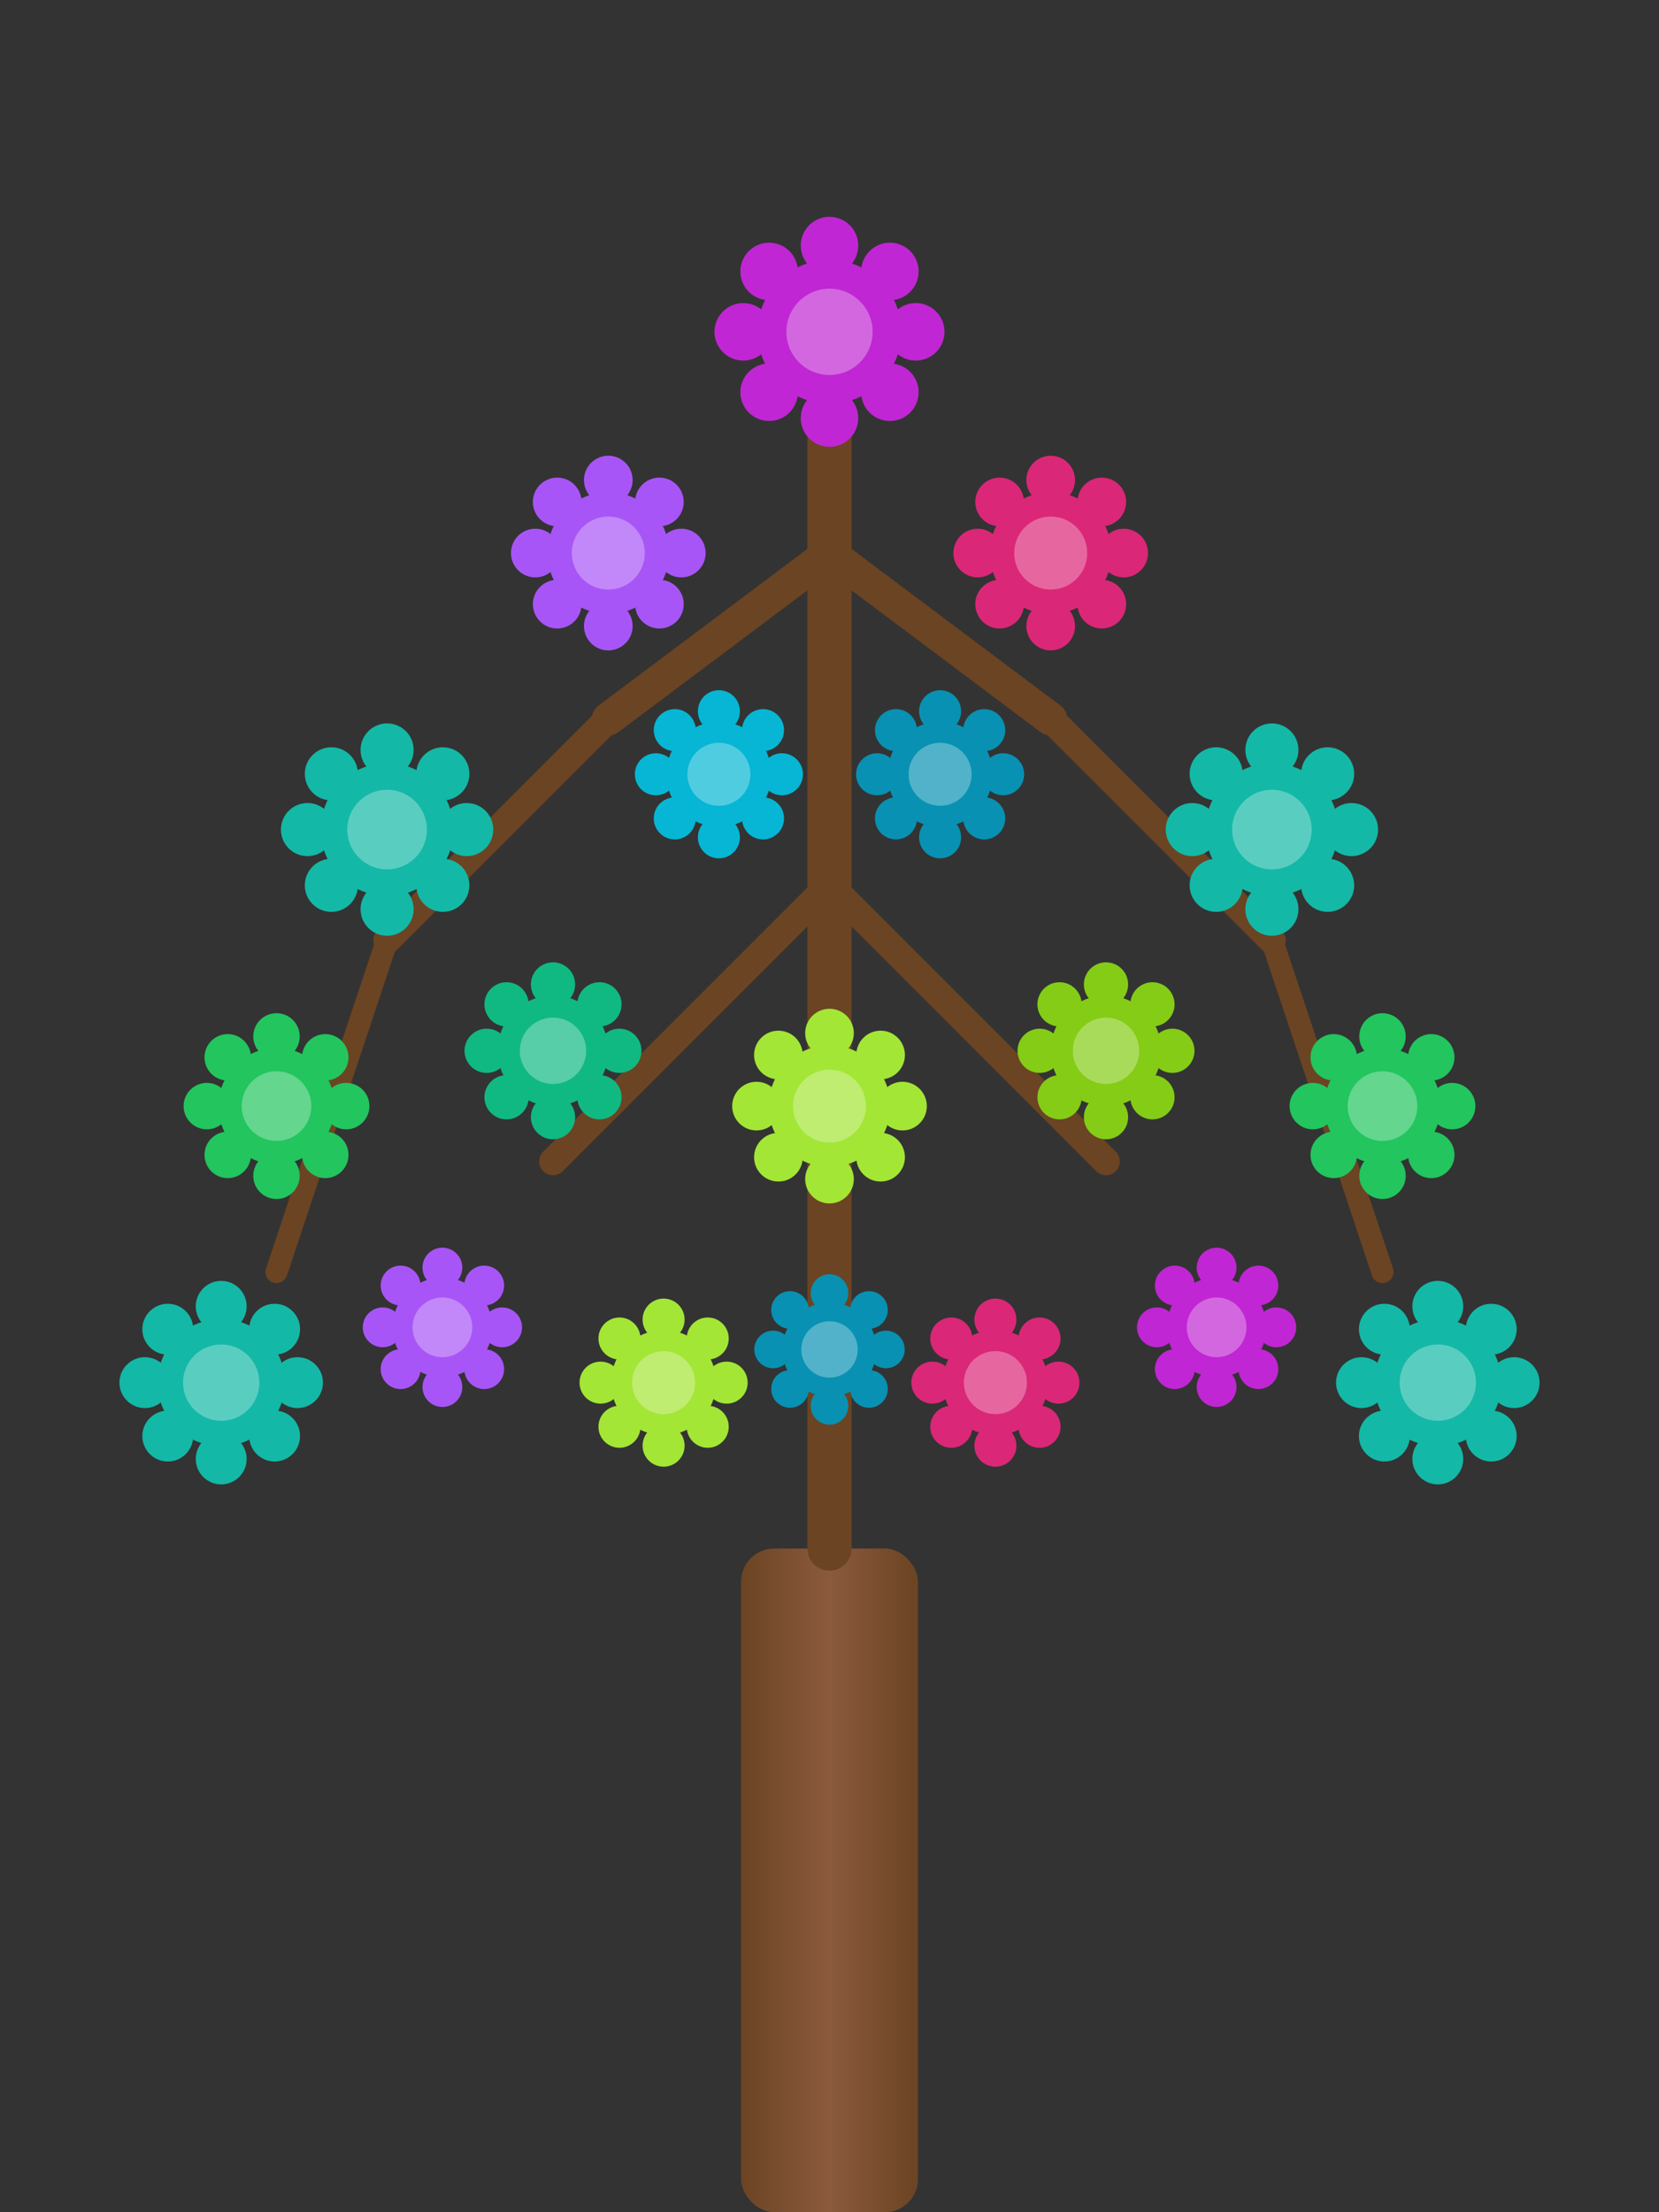 <svg width="150" height="200" viewBox="0 0 150 200" fill="none" xmlns="http://www.w3.org/2000/svg">
  <rect x="0" y="0" width="150" height="200" fill="#333333" stroke="none"/>
  <!-- Gear shape definition for reuse -->
  <defs>
    <g id="gear">
      <circle cx="0" cy="0" r="5" fill="inherit"/>
      <circle cx="0" cy="-6" r="2" fill="inherit"/>
      <circle cx="4.2" cy="-4.2" r="2" fill="inherit"/>
      <circle cx="6" cy="0" r="2" fill="inherit"/>
      <circle cx="4.2" cy="4.2" r="2" fill="inherit"/>
      <circle cx="0" cy="6" r="2" fill="inherit"/>
      <circle cx="-4.2" cy="4.2" r="2" fill="inherit"/>
      <circle cx="-6" cy="0" r="2" fill="inherit"/>
      <circle cx="-4.2" cy="-4.2" r="2" fill="inherit"/>
      <circle cx="0" cy="0" r="3" fill="white" fill-opacity="0.3"/>
    </g>
  </defs>
  
  <!-- Tree trunk with gradient -->
  <defs>
    <linearGradient id="trunk" x1="0%" y1="0%" x2="100%" y2="0%">
      <stop offset="0%" style="stop-color:#6B4423;stop-opacity:1" />
      <stop offset="50%" style="stop-color:#8B5A3C;stop-opacity:1" />
      <stop offset="100%" style="stop-color:#6B4423;stop-opacity:1" />
    </linearGradient>
  </defs>
  <rect x="67" y="140" width="16" height="60" fill="url(#trunk)" rx="3"/>
  
  <!-- Main branches -->
  <line x1="75" y1="140" x2="75" y2="30" stroke="#6B4423" stroke-width="4" stroke-linecap="round"/>
  <line x1="75" y1="50" x2="55" y2="65" stroke="#6B4423" stroke-width="3" stroke-linecap="round"/>
  <line x1="75" y1="50" x2="95" y2="65" stroke="#6B4423" stroke-width="3" stroke-linecap="round"/>
  <line x1="55" y1="65" x2="35" y2="85" stroke="#6B4423" stroke-width="2.5" stroke-linecap="round"/>
  <line x1="95" y1="65" x2="115" y2="85" stroke="#6B4423" stroke-width="2.5" stroke-linecap="round"/>
  <line x1="75" y1="80" x2="50" y2="105" stroke="#6B4423" stroke-width="2.5" stroke-linecap="round"/>
  <line x1="75" y1="80" x2="100" y2="105" stroke="#6B4423" stroke-width="2.5" stroke-linecap="round"/>
  <line x1="35" y1="85" x2="25" y2="115" stroke="#6B4423" stroke-width="2" stroke-linecap="round"/>
  <line x1="115" y1="85" x2="125" y2="115" stroke="#6B4423" stroke-width="2" stroke-linecap="round"/>
  
  <!-- Top center gear - Large Purple -->
  <g transform="translate(75,30)" fill="#C026D3">
    <use href="#gear" transform="scale(1.3)"/>
  </g>
  
  <!-- Second row - Purple and Pink gears -->
  <g transform="translate(55,50)" fill="#A855F7">
    <use href="#gear" transform="scale(1.1)"/>
  </g>
  <g transform="translate(95,50)" fill="#DB2777">
    <use href="#gear" transform="scale(1.1)"/>
  </g>
  
  <!-- Third row - Teal gears -->
  <g transform="translate(35,75)" fill="#14B8A6">
    <use href="#gear" transform="scale(1.2)"/>
  </g>
  <g transform="translate(65,70)" fill="#06B6D4">
    <use href="#gear" transform="scale(0.95)"/>
  </g>
  <g transform="translate(85,70)" fill="#0891B2">
    <use href="#gear" transform="scale(0.95)"/>
  </g>
  <g transform="translate(115,75)" fill="#14B8A6">
    <use href="#gear" transform="scale(1.2)"/>
  </g>
  
  <!-- Fourth row - Mix of colors -->
  <g transform="translate(25,100)" fill="#22C55E">
    <use href="#gear" transform="scale(1.05)"/>
  </g>
  <g transform="translate(50,95)" fill="#10B981">
    <use href="#gear"/>
  </g>
  <g transform="translate(75,100)" fill="#A3E635">
    <use href="#gear" transform="scale(1.1)"/>
  </g>
  <g transform="translate(100,95)" fill="#84CC16">
    <use href="#gear"/>
  </g>
  <g transform="translate(125,100)" fill="#22C55E">
    <use href="#gear" transform="scale(1.05)"/>
  </g>
  
  <!-- Fifth row - Bottom layer -->
  <g transform="translate(20,125)" fill="#14B8A6">
    <use href="#gear" transform="scale(1.15)"/>
  </g>
  <g transform="translate(40,120)" fill="#A855F7">
    <use href="#gear" transform="scale(0.9)"/>
  </g>
  <g transform="translate(60,125)" fill="#A3E635">
    <use href="#gear" transform="scale(0.95)"/>
  </g>
  <g transform="translate(75,122)" fill="#0891B2">
    <use href="#gear" transform="scale(0.85)"/>
  </g>
  <g transform="translate(90,125)" fill="#DB2777">
    <use href="#gear" transform="scale(0.95)"/>
  </g>
  <g transform="translate(110,120)" fill="#C026D3">
    <use href="#gear" transform="scale(0.9)"/>
  </g>
  <g transform="translate(130,125)" fill="#14B8A6">
    <use href="#gear" transform="scale(1.15)"/>
  </g>
</svg>
